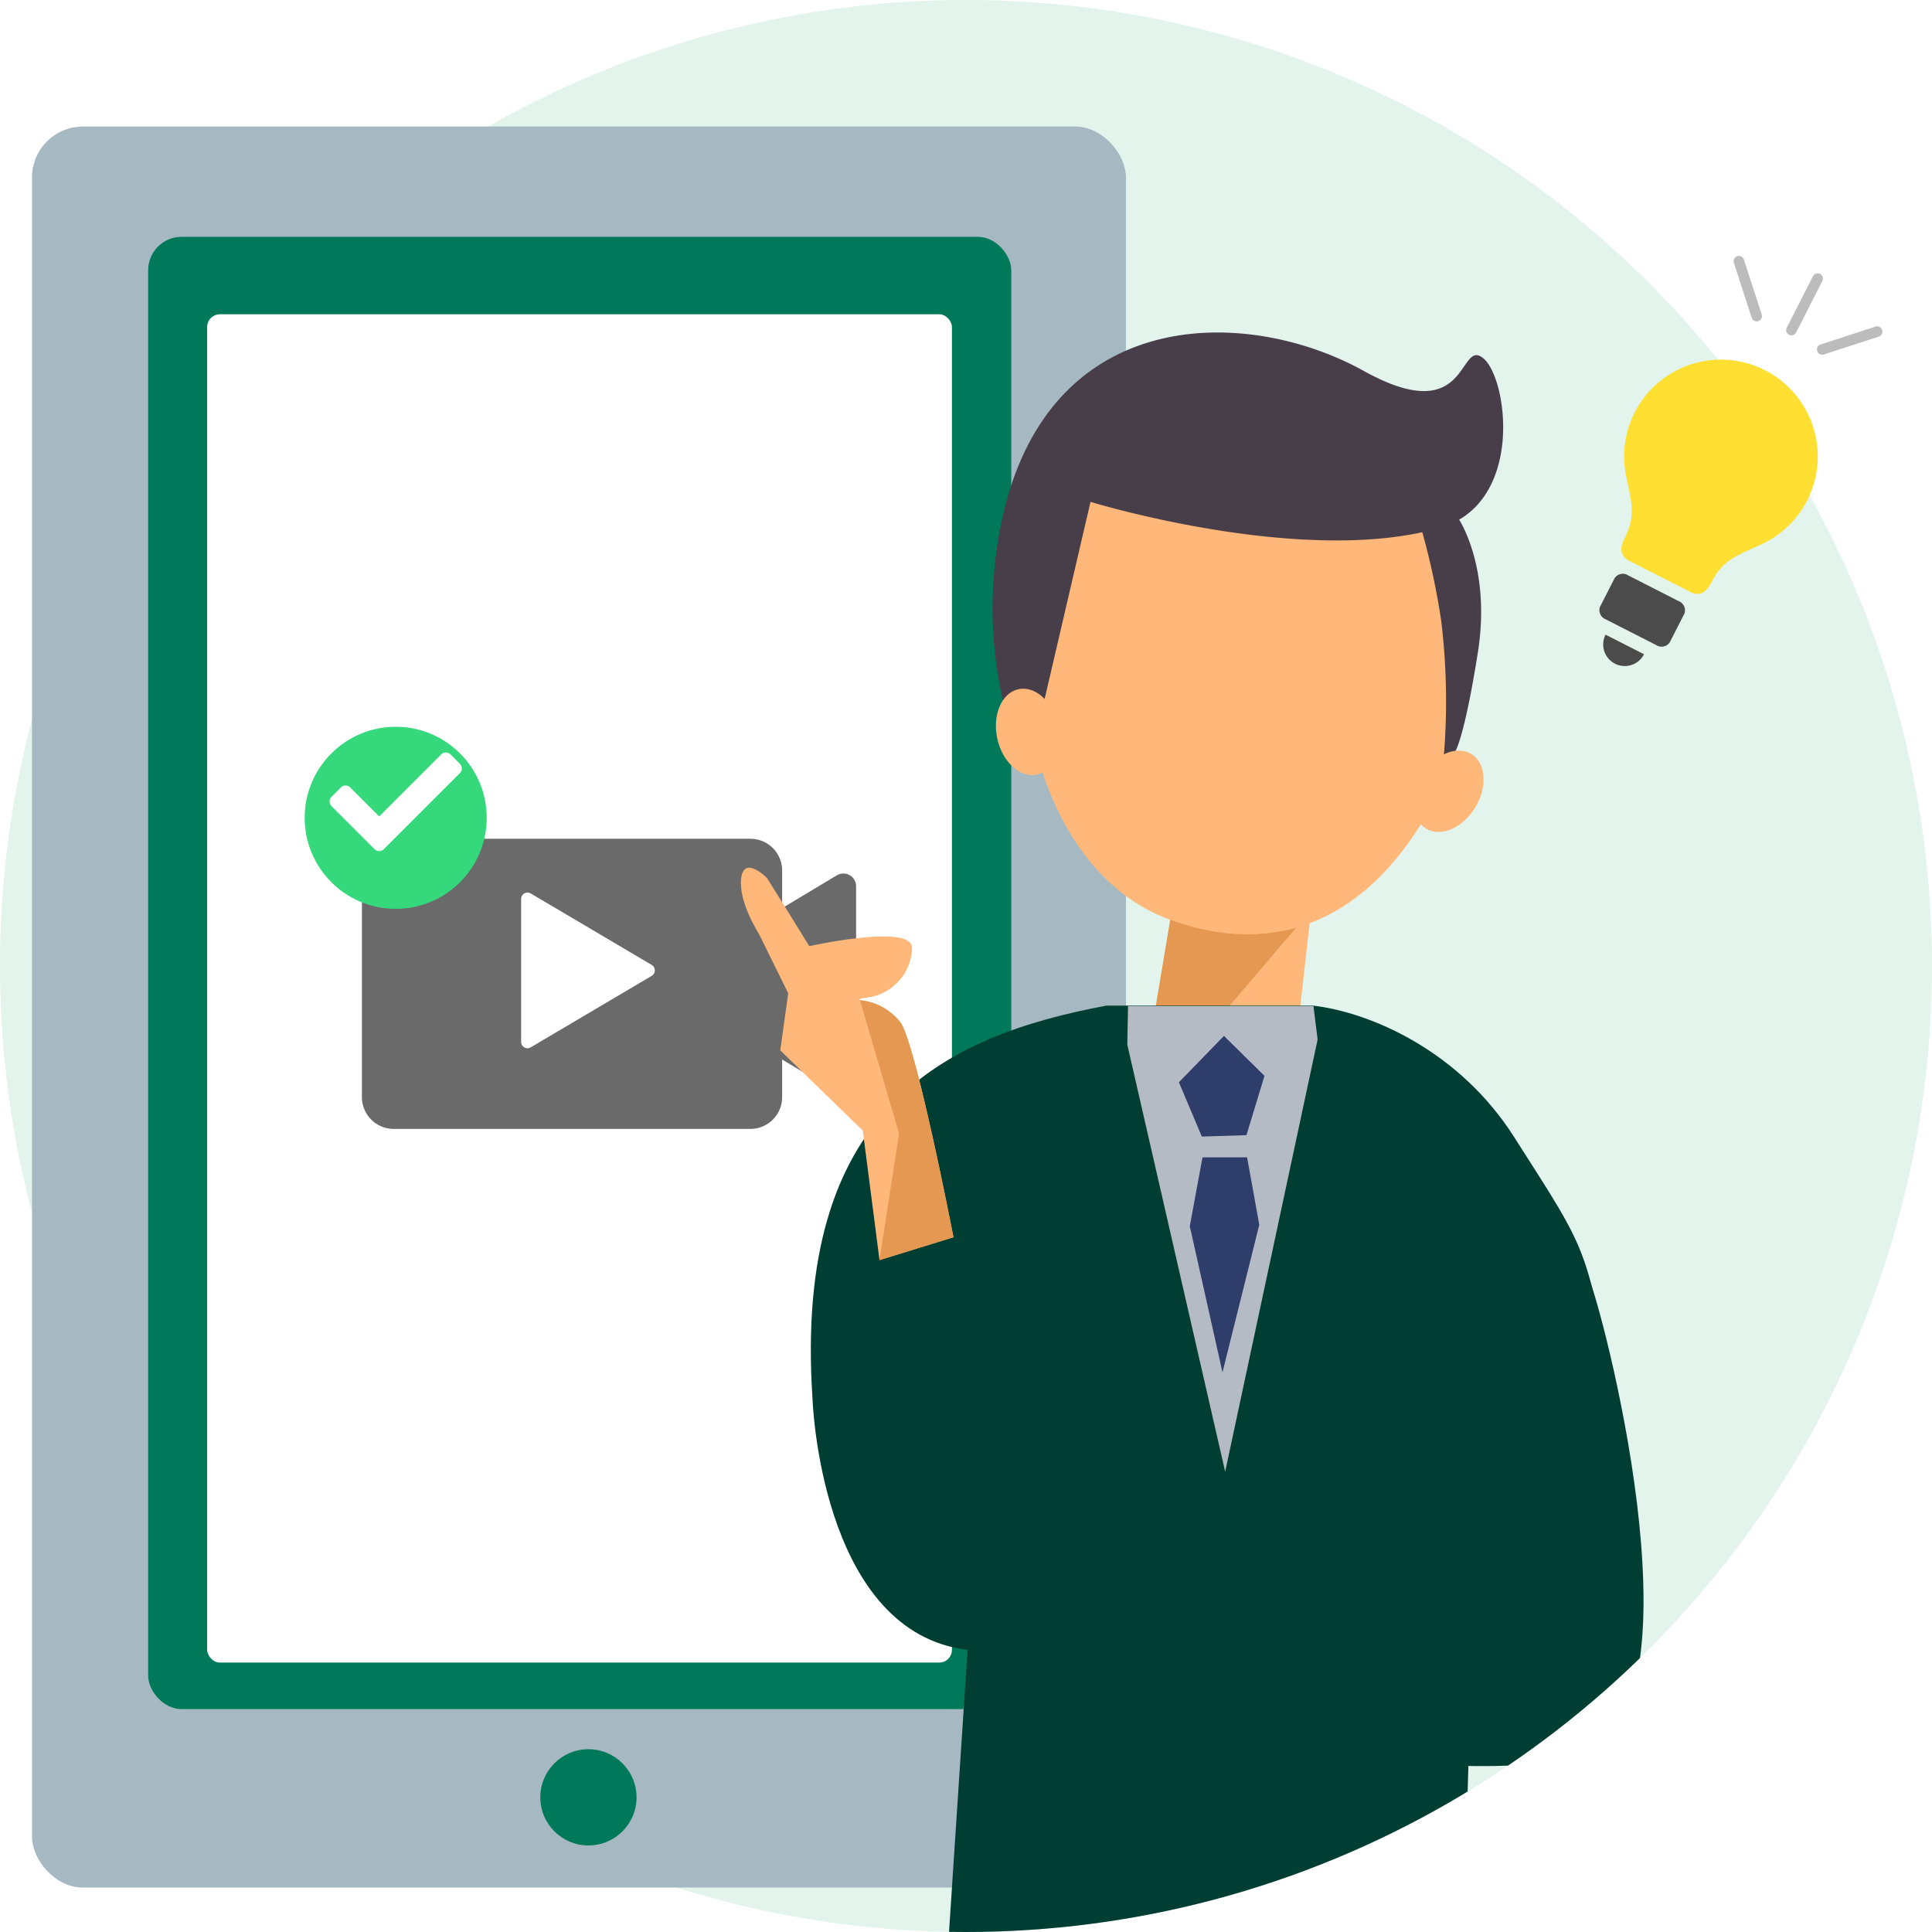 <svg xmlns="http://www.w3.org/2000/svg" xmlns:xlink="http://www.w3.org/1999/xlink" width="304" height="304" viewBox="0 0 304 304">
  <defs>
    <filter id="長方形_3547" x="23.604" y="40.449" width="135.191" height="230.151" filterUnits="userSpaceOnUse">
      <feOffset dy="3" input="SourceAlpha"/>
      <feGaussianBlur stdDeviation="3" result="blur"/>
      <feFlood flood-opacity="0.161"/>
      <feComposite operator="in" in2="blur"/>
      <feComposite in="SourceGraphic"/>
    </filter>
    <filter id="合体_40" x="47.946" y="122.982" width="95.756" height="63.654" filterUnits="userSpaceOnUse">
      <feOffset dy="3" input="SourceAlpha"/>
      <feGaussianBlur stdDeviation="3" result="blur-2"/>
      <feFlood flood-opacity="0.161"/>
      <feComposite operator="in" in2="blur-2"/>
      <feComposite in="SourceGraphic"/>
    </filter>
    <filter id="楕円形_260" x="38.943" y="105.355" width="46.646" height="46.647" filterUnits="userSpaceOnUse">
      <feOffset dy="3" input="SourceAlpha"/>
      <feGaussianBlur stdDeviation="3" result="blur-3"/>
      <feFlood flood-opacity="0.161"/>
      <feComposite operator="in" in2="blur-3"/>
      <feComposite in="SourceGraphic"/>
    </filter>
    <clipPath id="clip-path">
      <circle id="楕円形_218" data-name="楕円形 218" cx="152" cy="152" r="152" transform="translate(12424 -4873)" fill="#fff"/>
    </clipPath>
  </defs>
  <g id="online_02" transform="translate(-108 -1203)">
    <path id="楕円形_44" data-name="楕円形 44" d="M152,0A152,152,0,1,1,0,152,152,152,0,0,1,152,0Z" transform="translate(108 1203)" fill="#e2f4ec"/>
    <g id="グループ_2426" data-name="グループ 2426">
      <g id="グループ_2183" data-name="グループ 2183" transform="matrix(0.891, 0.454, -0.454, 0.891, -1220.47, -357.01)">
        <g id="無料の電球アイコン" transform="translate(2150.565 712.669)">
          <path id="パス_724" data-name="パス 724" d="M2166.655,771.581a15.227,15.227,0,0,0-11.921,24.709c2.79,3.5,4.264,4.9,4.264,8.98,0,1.872.851,2.723,2.212,2.723H2172.1c1.362,0,2.214-.851,2.214-2.723,0-4.082,1.472-5.478,4.262-8.98a15.228,15.228,0,0,0-11.922-24.709Z" transform="translate(-2151.422 -771.581)" fill="#ffdf31"/>
          <path id="パス_725" data-name="パス 725" d="M2226.71,1070.642a3.4,3.4,0,0,0,3.4-3.4h-6.794A3.4,3.4,0,0,0,2226.71,1070.642Z" transform="translate(-2211.53 -1018.785)" fill="#4b4b4b"/>
          <path id="パス_724-2" data-name="パス 724" d="M2208.171,1006.693h8.917a1.551,1.551,0,0,1,1.7,1.336v5.094a1.551,1.551,0,0,1-1.7,1.336h-8.917a1.551,1.551,0,0,1-1.7-1.336v-5.094A1.551,1.551,0,0,1,2208.171,1006.693Z" transform="translate(-2197.45 -968.158)" fill="#4b4b4b"/>
        </g>
        <path id="パス_725-2" data-name="パス 725" d="M2177.428,695.229h0a.829.829,0,0,1,.829.828v9.088a.829.829,0,0,1-.829.828h0a.829.829,0,0,1-.828-.828v-9.088A.829.829,0,0,1,2177.428,695.229Zm-12.879,4.6,6.426,6.426a.829.829,0,0,0,1.172,0h0a.829.829,0,0,0,0-1.172l-6.426-6.427a.829.829,0,0,0-1.172,0h0A.828.828,0,0,0,2164.549,699.828Zm25.59-1.172h0a.829.829,0,0,0-1.172,0l-6.426,6.427a.828.828,0,0,0,0,1.172h0a.829.829,0,0,0,1.172,0l6.426-6.426A.829.829,0,0,0,2190.14,698.656Z" transform="translate(-10.773)" fill="#bcbcbc"/>
      </g>
      <g id="グループ_2425" data-name="グループ 2425">
        <g id="グループ_2181" data-name="グループ 2181" transform="translate(113.035 1222.914)">
          <g id="グループ_148" data-name="グループ 148" transform="translate(0 0)">
            <g id="グループ_147" data-name="グループ 147" transform="translate(0 0)">
              <rect id="長方形_81" data-name="長方形 81" width="172.133" height="277.091" rx="8" fill="#a6b9c2"/>
              <ellipse id="楕円形_55" data-name="楕円形 55" cx="7.573" cy="7.573" rx="7.573" ry="7.573" transform="translate(79.981 255.323)" fill="#00795b"/>
              <rect id="長方形_82" data-name="長方形 82" width="135.81" height="231.66" rx="5.259" transform="translate(18.278 17.35)" fill="#00795b"/>
            </g>
          </g>
          <g transform="matrix(1, 0, 0, 1, -5.04, -19.91)" filter="url(#長方形_3547)">
            <rect id="長方形_3547-2" data-name="長方形 3547" width="117.191" height="212.151" rx="2" transform="translate(32.6 46.45)" fill="#fff"/>
          </g>
        </g>
        <g transform="matrix(1, 0, 0, 1, 108, 1203)" filter="url(#合体_40)">
          <path id="合体_40-2" data-name="合体 40" d="M5,45.654a5,5,0,0,1-5-5V5A5,5,0,0,1,5,0H61.12a5,5,0,0,1,5,5v5.917l8.608-5.165a2,2,0,0,1,3.028,1.715V38.186A2,2,0,0,1,74.728,39.9L66.12,34.737v5.917a5,5,0,0,1-5,5Z" transform="translate(56.95 128.98)" fill="#6a6a6a"/>
        </g>
        <path id="多角形_27" data-name="多角形 27" d="M12.139,1.457a1,1,0,0,1,1.722,0L25.108,20.491A1,1,0,0,1,24.248,22H1.752a1,1,0,0,1-.861-1.509Z" transform="translate(212 1342.691) rotate(90)" fill="#fff"/>
        <g transform="matrix(1, 0, 0, 1, 108, 1203)" filter="url(#楕円形_260)">
          <ellipse id="楕円形_260-2" data-name="楕円形 260" cx="14.323" cy="14.323" rx="14.323" ry="14.323" transform="translate(47.94 111.36)" fill="#35d87a"/>
        </g>
        <path id="Icon_awesome-check" data-name="Icon awesome-check" d="M7.063,19.781.3,13.022a1.04,1.04,0,0,1,0-1.471l1.47-1.471a1.04,1.04,0,0,1,1.471,0L7.8,14.634l9.752-9.752a1.04,1.04,0,0,1,1.471,0l1.47,1.471a1.04,1.04,0,0,1,0,1.471L8.534,19.781A1.04,1.04,0,0,1,7.063,19.781Z" transform="translate(159.869 1316.827)" fill="#fff"/>
        <g id="マスクグループ_65" data-name="マスクグループ 65" transform="translate(-12316 6076)" clip-path="url(#clip-path)">
          <g id="グループ_2182" data-name="グループ 2182" transform="translate(-13.323 -139.929)">
            <g id="グループ_75" data-name="グループ 75" transform="translate(12549.977 -4686.293)">
              <g id="グループ_73" data-name="グループ 73" transform="translate(14.929 0)">
                <path id="パス_24" data-name="パス 24" d="M596.924,3100.217l-8.251,48.7,23.613.124,4.633-41.179" transform="translate(-537.18 -3020.527)" fill="#ffb879"/>
                <path id="パス_25" data-name="パス 25" d="M588.674,3148.86l43.9-51.456-34.349-5.623Z" transform="translate(-537.221 -3020.464)" fill="#e49851"/>
                <path id="パス_26" data-name="パス 26" d="M61.143,70.229C43.475,94.514,24.35,85.922,18.768,83.257,2.7,75.58-2.681,53.654,1.215,34.393,6.549,8.03,34.057-5.309,53.491,1.973S76.969,48.481,61.143,70.229Z" transform="translate(28.426 17.832) rotate(-7)" fill="#ffb879"/>
                <path id="パス_27" data-name="パス 27" d="M17.8,24.318s32,14.3,54.1,10.748c13.68-2.2,13.464-22.176,9.944-25.7s-3.392,11-18.845-.248C45.283-3.784,12.077-7.9,2.1,30.448a66.259,66.259,0,0,0,.54,35.291Z" transform="translate(23.379 10.222) rotate(-7)" fill="#483e4a"/>
                <ellipse id="楕円形_22" data-name="楕円形 22" cx="4.892" cy="6.871" rx="4.892" ry="6.871" transform="matrix(0.978, -0.208, 0.208, 0.978, 27.904, 62.679)" fill="#ffb879"/>
                <path id="パス_28" data-name="パス 28" d="M7.247.949s4.361,8.177.551,21.484-5.475,15.09-5.475,15.09L0,40.229A105.741,105.741,0,0,0,2.683,16.94,113.825,113.825,0,0,0,1.006,0Z" transform="translate(94.484 34.577) rotate(-7)" fill="#483e4a"/>
                <ellipse id="楕円形_23" data-name="楕円形 23" cx="6.871" cy="4.892" rx="6.871" ry="4.892" transform="matrix(0.515, -0.857, 0.857, 0.515, 92.635, 81.097)" fill="#ffb879"/>
                <path id="パス_29" data-name="パス 29" d="M559.674,3300.859" transform="translate(-536.823 -3022.039)" fill="#2f3d6b"/>
                <path id="パス_30" data-name="パス 30" d="M638.067,3197.676l-2.88,94.939-81.468.3L562.03,3166.6s19.247,70.977-5.337,66.954c-22.318-3.65-23.478-39.391-23.478-39.391-3.031-45.365,20.408-57.041,46.273-61.855h32.506c9.3,1.119,23.077,7.266,31.6,20.649,12.548,19.71,11.338,16.531,16.817,47.838" transform="translate(-532.95 -3020.855)" fill="#003d33"/>
              </g>
              <path id="パス_31" data-name="パス 31" d="M587.076,3132.311h29.179l.651,5.267-14.547,68-15.4-67.2Z" transform="translate(-522.233 -3020.783)" fill="#b5bbc4"/>
              <path id="パス_32" data-name="パス 32" d="M602.22,3137.021l-7.083,7.3,3.606,8.54,7.019-.219,2.838-9.335Z" transform="translate(-522.288 -3020.801)" fill="#2f3d6b"/>
              <path id="パス_33" data-name="パス 33" d="M598.861,3156.283l-2,10.829,5.145,23,5.79-23.216-1.92-10.613Z" transform="translate(-522.302 -3020.954)" fill="#2f3d6b"/>
              <path id="パス_36" data-name="パス 36" d="M663.721,3189.218c2.025,4.062,18.3,65.951.367,74.583-17.25,8.3-94.228-7.733-94.228-7.733l.893-13.405,70.335-2.4-3.645-47.756" transform="translate(-526.469 -3035.07)" fill="#003d33"/>
              <g id="グループ_74" data-name="グループ 74" transform="matrix(0.848, -0.53, 0.53, 0.848, 0, 110.322)">
                <path id="パス_34" data-name="パス 34" d="M0,48.558,8.569,29.89,4.253,12.29,14.545,0S32.784,6.1,30.331,9.689A8.1,8.1,0,0,1,20.138,12.45c-3.413-1.555,2.162,2.02,2.481,6.122S11.777,51.678,11.777,51.678Z" transform="translate(0 0)" fill="#ffb879"/>
                <path id="パス_35" data-name="パス 35" d="M0,36.327,13.174,21.061,19.067,0a9.111,9.111,0,0,1,3.552,6.339c.318,4.1-10.842,33.107-10.842,33.107Z" transform="translate(0 12.232)" fill="#e49851"/>
              </g>
            </g>
            <path id="パス_723" data-name="パス 723" d="M9.561,0C9.352.073.509,13.193.509,13.193s-1.911,4.8,1.675,3.716,6.842-6.092,6.842-6.092l7.146-8.59Z" transform="translate(12570.281 -4589.999) rotate(114)" fill="#ffb879" stroke="rgba(0,0,0,0)" stroke-miterlimit="10" stroke-width="1"/>
          </g>
        </g>
      </g>
    </g>
  </g>
</svg>
